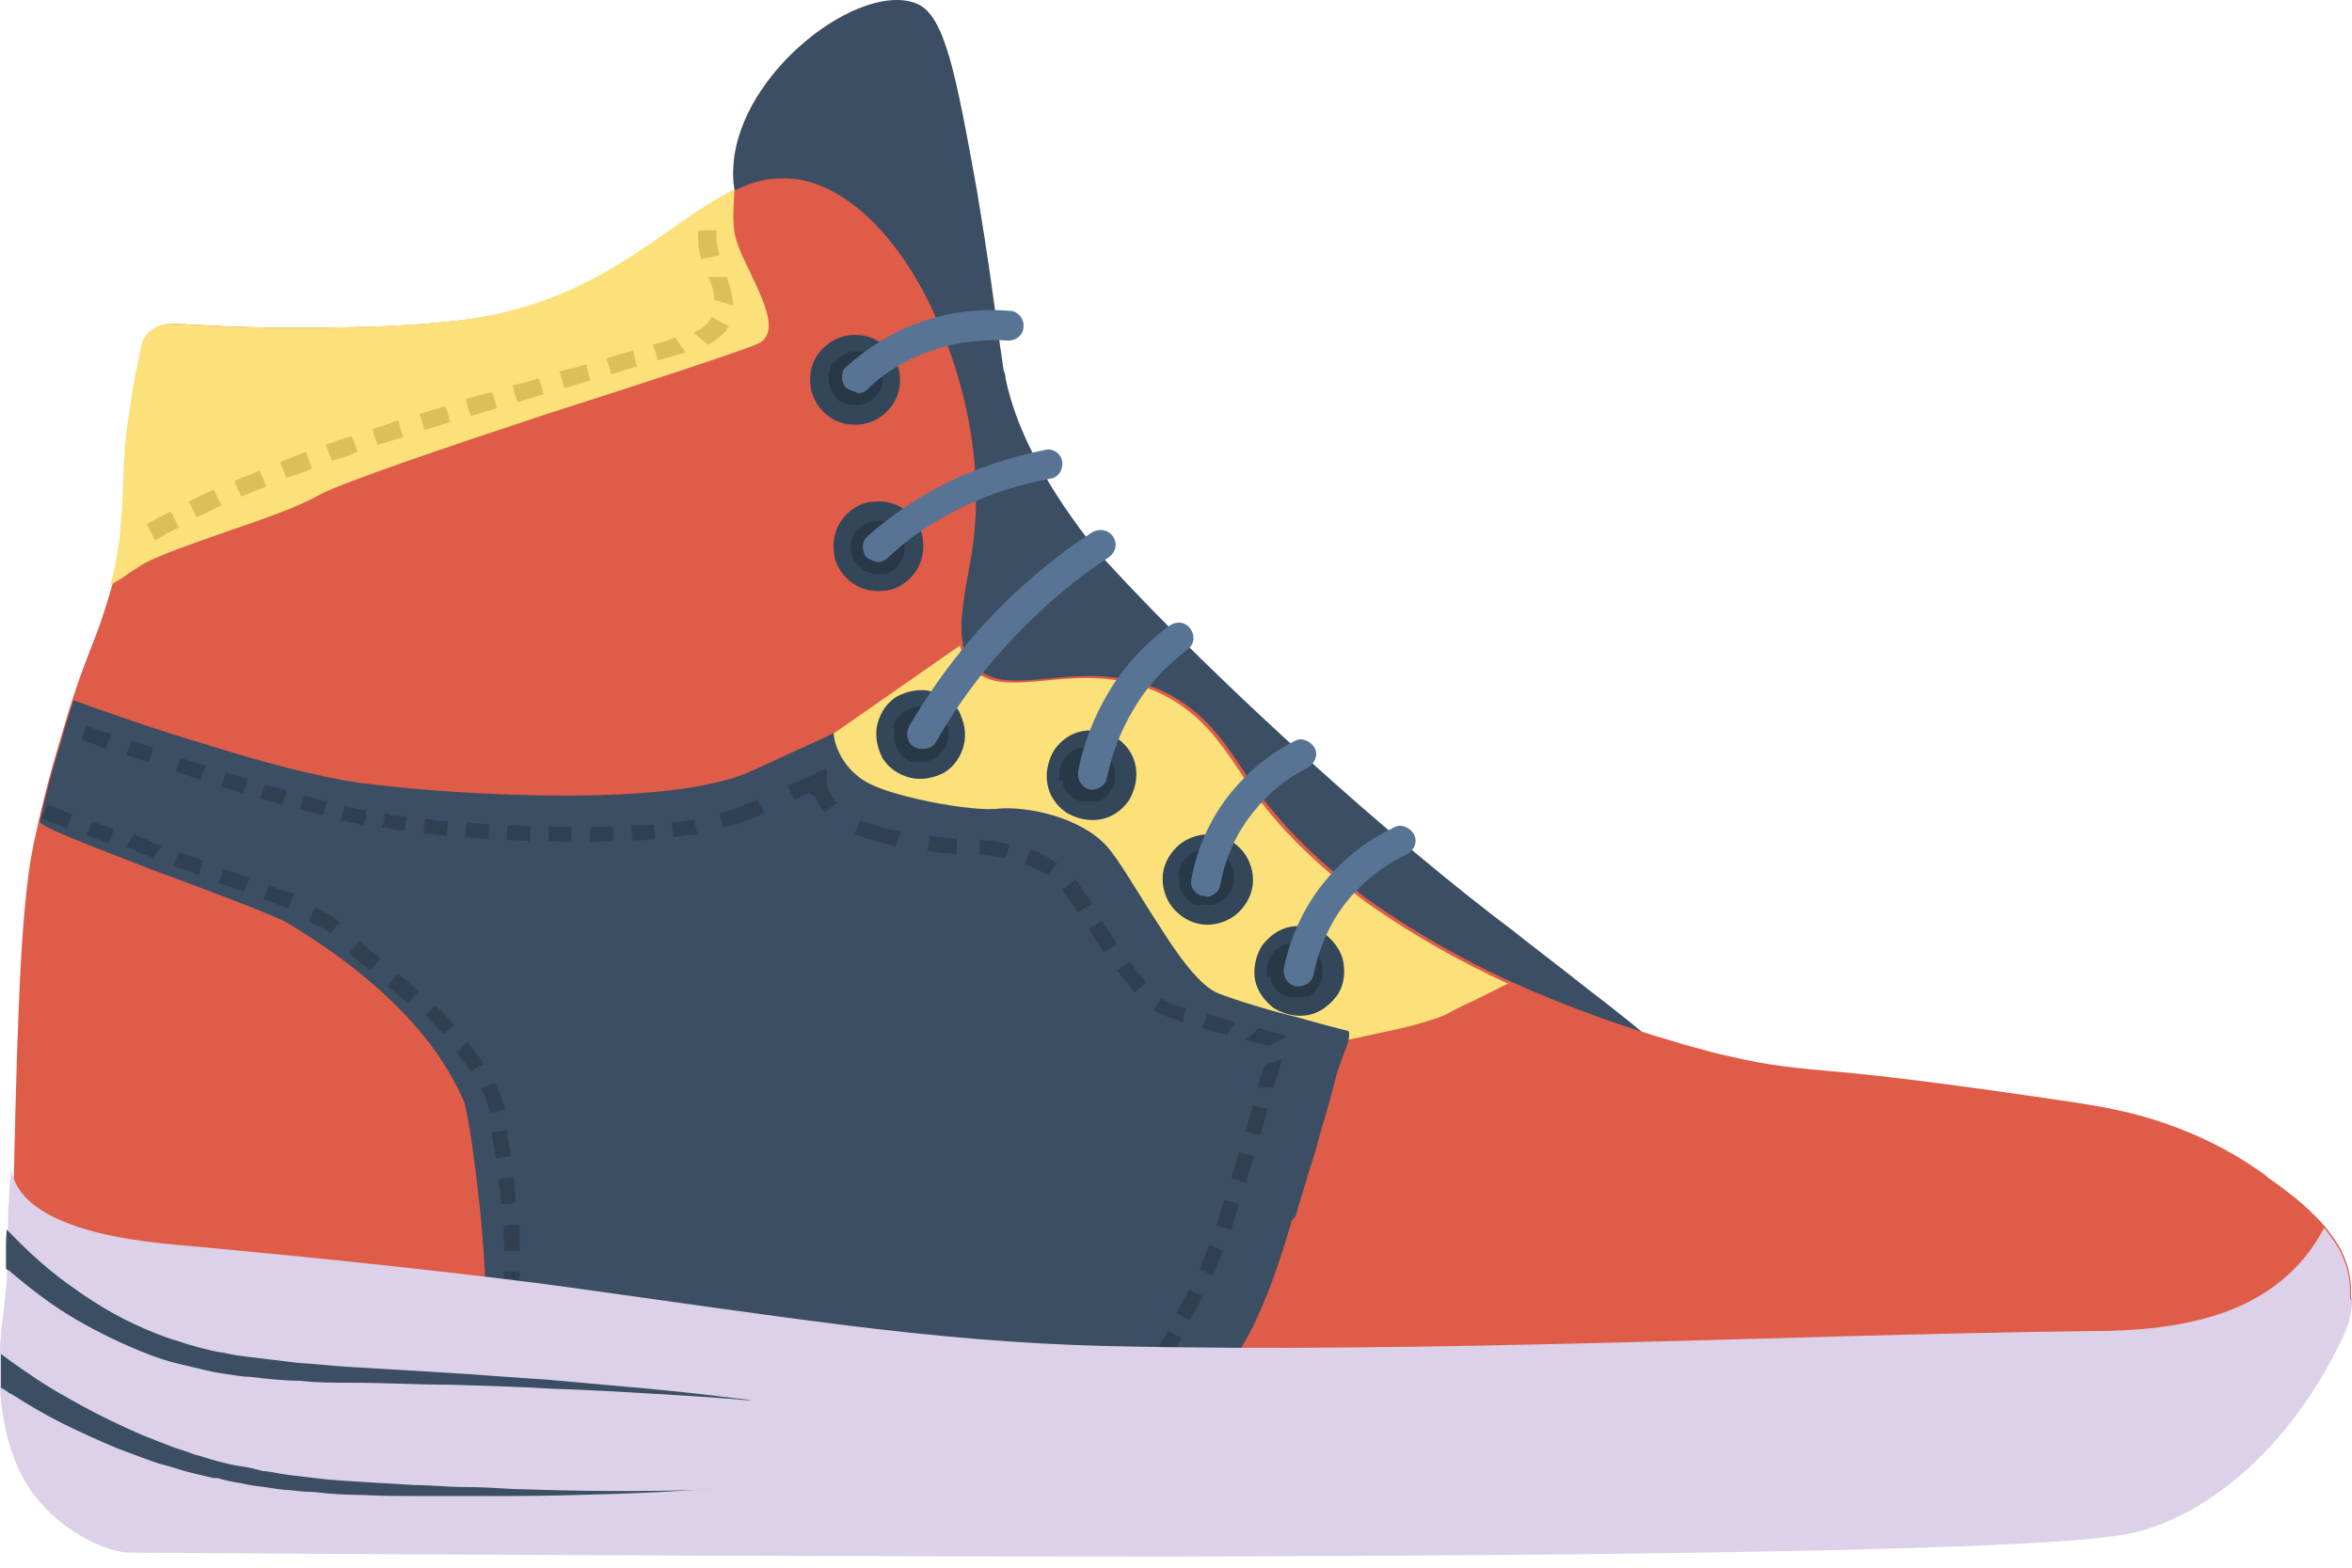 <svg width="81" height="54" viewBox="0 0 81 54" fill="none" xmlns="http://www.w3.org/2000/svg">
<path d="M57.319 36.199C56.737 35.686 55.814 34.933 54.65 34.044C53.35 33.017 52.392 32.298 52.152 32.093C47.909 28.91 41.989 23.572 38.122 19.363C38.122 19.363 35.281 16.249 34.631 13.032C34.631 12.895 34.563 12.758 34.563 12.758C34.494 12.313 34.426 11.766 34.084 9.37C33.981 8.652 33.844 7.762 33.639 6.53C32.92 2.561 32.544 0.542 31.585 0.131C29.635 -0.69 25.426 2.492 25.255 5.743C25.186 6.77 25.563 7.283 25.836 8.173C27.171 12.553 21.901 16.454 21.627 18.678C21.251 21.758 27.274 26.96 57.319 36.234V36.199Z" fill="#3B4E63"/>
<path d="M81 44.755C80.966 45.097 80.863 45.405 80.726 45.747C80.589 46.055 80.384 46.363 80.179 46.637C79.7 47.253 79.049 47.8 78.468 48.211C77.886 48.621 77.373 48.929 77.065 49.1C74.464 50.606 71.692 51.017 68.989 50.914C66.285 50.846 63.616 50.298 61.255 49.888C58.791 49.477 56.224 49.237 53.042 49.135C49.894 49.032 46.163 48.998 41.475 49.066C41.236 49.066 40.996 49.066 40.722 49.066C40.483 49.066 40.209 49.066 39.97 49.066C39.217 49.066 38.43 49.066 37.643 49.066C36.856 49.066 36 49.066 35.145 49.066C28.3 49.135 23.133 49.203 19.437 49.306C15.742 49.408 13.415 49.58 12.217 49.853C10.54 50.264 8.316 50.88 6.228 51.085C4.141 51.291 2.19 51.085 1.129 49.853C0.719 49.374 0.513 48.827 0.411 48.245C0.308 47.697 0.308 47.15 0.342 46.671C0.342 45.507 0.376 44.412 0.411 43.352C0.411 42.325 0.445 41.333 0.479 40.408C0.548 37.363 0.616 34.968 0.719 33.154C0.821 31.34 0.958 30.074 1.129 29.218C1.164 29.047 1.198 28.876 1.232 28.739C1.266 28.568 1.3 28.431 1.335 28.26C1.54 27.37 1.745 26.583 1.951 25.899C2.156 25.215 2.327 24.599 2.498 24.085C2.772 23.23 3.046 22.545 3.285 21.929C3.525 21.314 3.696 20.732 3.867 20.15C4.004 19.671 4.107 19.158 4.175 18.61C4.243 18.028 4.278 17.378 4.312 16.625C4.312 15.736 4.414 14.812 4.551 13.99C4.654 13.169 4.825 12.45 4.928 11.937C4.996 11.697 5.099 11.492 5.304 11.355C5.475 11.218 5.715 11.15 5.954 11.15C6.776 11.184 8.179 11.287 9.856 11.287C11.532 11.287 13.483 11.287 15.434 11.082C18.069 10.842 19.951 9.986 21.491 9.028C23.03 8.07 24.194 7.078 25.358 6.53C25.802 6.325 26.213 6.188 26.658 6.154C27.103 6.12 27.582 6.154 28.061 6.325C29.738 6.907 31.243 8.686 32.236 10.945C33.262 13.169 33.776 15.838 33.57 18.199C33.502 19.021 33.331 19.773 33.228 20.424C33.126 21.074 33.057 21.656 33.16 22.169C33.16 22.306 33.228 22.477 33.297 22.58C33.365 22.716 33.468 22.819 33.57 22.956C34.186 23.572 35.076 23.469 36.171 23.367C37.266 23.264 38.532 23.161 39.901 23.743C40.757 24.119 41.407 24.667 41.886 25.249C42.365 25.831 42.742 26.412 43.05 26.891C44.11 28.466 45.548 29.8 47.087 30.964C48.662 32.093 50.373 33.051 52.015 33.804C53.076 34.283 54.103 34.694 55.061 35.036C56.019 35.378 56.875 35.652 57.593 35.857C58.106 36.028 58.586 36.131 58.928 36.234C59.27 36.336 59.544 36.37 59.646 36.405C60.981 36.713 61.768 36.781 63.274 36.918C64.814 37.055 67.106 37.329 71.487 37.979C72.103 38.081 73.061 38.218 74.156 38.561C75.251 38.903 76.551 39.45 77.817 40.34C77.92 40.408 78.023 40.477 78.126 40.58C78.228 40.648 78.365 40.751 78.468 40.819C78.742 41.025 79.015 41.23 79.289 41.469C79.563 41.709 79.837 41.983 80.076 42.256C80.316 42.564 80.555 42.872 80.692 43.215C80.863 43.557 80.932 43.933 80.966 44.31C80.966 44.378 80.966 44.447 80.966 44.515C80.966 44.583 80.966 44.652 80.966 44.72L81 44.755Z" fill="#DF5C48"/>
<path d="M52.015 33.838C51.604 34.044 51.194 34.249 50.783 34.454C50.406 34.625 50.064 34.796 49.825 34.933C49.38 35.139 48.387 35.412 47.498 35.583C46.608 35.789 45.855 35.926 45.855 35.926L41.612 34.557L37.368 33.188L32.167 29.834L26.965 26.481L30.011 24.359L33.057 22.237C33.057 22.237 33.125 22.511 33.194 22.648C33.262 22.785 33.365 22.888 33.467 23.024C34.083 23.64 34.973 23.538 36.068 23.435C37.163 23.332 38.429 23.23 39.798 23.812C40.654 24.188 41.304 24.735 41.783 25.317C42.262 25.899 42.638 26.481 42.946 26.96C44.007 28.534 45.444 29.869 46.984 31.032C48.559 32.161 50.27 33.12 51.912 33.872L52.015 33.838Z" fill="#FCE07A"/>
<path d="M26.111 11.834C25.597 12.074 22.244 13.169 18.822 14.264C15.4 15.393 11.875 16.591 11.019 17.036C10.164 17.515 8.932 17.926 7.734 18.336C6.571 18.747 5.476 19.123 4.928 19.431C4.825 19.5 4.654 19.602 4.449 19.739C4.278 19.876 4.038 20.013 3.799 20.15C3.936 19.671 4.038 19.158 4.107 18.61C4.175 18.028 4.209 17.378 4.244 16.625C4.244 15.736 4.346 14.812 4.483 13.99C4.586 13.169 4.757 12.45 4.86 11.937C4.894 11.697 5.031 11.492 5.236 11.355C5.407 11.218 5.647 11.15 5.886 11.15C6.708 11.184 8.111 11.287 9.787 11.287C11.464 11.287 13.415 11.287 15.365 11.082C18 10.842 19.883 9.986 21.422 9.028C22.962 8.07 24.126 7.078 25.289 6.53C25.289 6.804 25.255 7.112 25.255 7.454C25.255 7.762 25.289 8.104 25.392 8.378C25.563 8.891 25.974 9.61 26.247 10.294C26.521 10.979 26.624 11.595 26.111 11.834Z" fill="#FCE07A"/>
<path d="M44.487 42.051C44.487 42.051 44.418 42.291 44.384 42.393C44.35 42.496 44.316 42.633 44.281 42.736C44.11 43.283 43.939 43.796 43.734 44.344C43.529 44.857 43.323 45.37 43.05 45.884C42.776 46.397 42.468 46.91 42.194 47.424C41.92 47.937 41.681 48.485 41.475 49.032C41.475 49.101 41.441 49.135 41.441 49.169C41.441 49.203 41.441 49.203 41.441 49.203L40.722 49.101L40.004 48.998C40.004 48.998 34.118 48.279 28.232 47.561C22.346 46.842 16.426 46.123 16.426 46.123C16.802 46.158 16.768 44.31 16.597 42.359C16.426 40.408 16.118 38.321 15.981 37.945C15.399 36.61 14.509 35.447 13.415 34.42C12.354 33.393 11.088 32.504 9.89 31.785C9.479 31.545 7.323 30.724 5.27 29.971C3.251 29.184 1.335 28.466 1.369 28.294C1.574 27.405 1.78 26.618 1.985 25.933C2.19 25.249 2.361 24.633 2.532 24.12C3.559 24.496 5.304 25.112 7.152 25.66C9 26.241 10.916 26.755 12.354 26.96C14.167 27.199 16.837 27.405 19.437 27.405C22.004 27.405 24.502 27.199 25.905 26.549C27.308 25.899 27.992 25.591 28.369 25.42L28.711 25.249C28.711 25.249 28.711 25.454 28.814 25.728C28.916 26.002 29.122 26.412 29.567 26.755C30.011 27.131 31.004 27.405 31.996 27.61C32.989 27.815 33.981 27.918 34.426 27.85C34.871 27.815 35.589 27.884 36.274 28.089C36.958 28.294 37.643 28.637 38.087 29.116C38.532 29.595 39.183 30.758 39.901 31.853C40.586 32.949 41.338 33.975 41.954 34.215C42.57 34.454 43.665 34.796 44.658 35.036C45.616 35.31 46.437 35.515 46.437 35.515C46.506 35.618 46.437 35.926 46.3 36.234C46.198 36.542 46.061 36.884 46.027 37.021C45.958 37.329 45.856 37.637 45.787 37.945C45.684 38.253 45.616 38.561 45.513 38.869C45.377 39.382 45.24 39.895 45.069 40.374C44.932 40.888 44.761 41.367 44.624 41.88L44.487 42.051Z" fill="#3B4E63"/>
<path fill-rule="evenodd" clip-rule="evenodd" d="M33.878 47.047L33.912 46.808L33.946 46.534L33.467 46.5L32.988 46.431L32.954 46.705L32.92 46.945L33.399 47.013L33.878 47.047Z" fill="#304052"/>
<path fill-rule="evenodd" clip-rule="evenodd" d="M35.589 47.253L35.623 47.013V46.739L35.178 46.705L34.699 46.637L34.665 46.91L34.631 47.15L35.11 47.218L35.589 47.253Z" fill="#304052"/>
<path fill-rule="evenodd" clip-rule="evenodd" d="M37.266 47.458L37.3 47.218L37.334 46.945L36.855 46.876L36.376 46.842L36.342 47.081L36.308 47.355L36.787 47.389L37.266 47.458Z" fill="#304052"/>
<path fill-rule="evenodd" clip-rule="evenodd" d="M28.779 46.466L28.813 46.192L28.847 45.952L28.368 45.884L27.889 45.85L27.855 46.089L27.821 46.363L28.3 46.397L28.779 46.466Z" fill="#304052"/>
<path fill-rule="evenodd" clip-rule="evenodd" d="M30.49 46.671L30.524 46.397V46.158L30.079 46.089L29.6 46.055L29.566 46.294L29.532 46.534L30.011 46.602L30.49 46.671Z" fill="#304052"/>
<path fill-rule="evenodd" clip-rule="evenodd" d="M32.167 46.876L32.201 46.602L32.235 46.363L31.756 46.294L31.277 46.226L31.243 46.5L31.209 46.739L31.688 46.808L32.167 46.876Z" fill="#304052"/>
<path fill-rule="evenodd" clip-rule="evenodd" d="M23.68 45.85L23.715 45.61L23.749 45.336L23.27 45.302L22.791 45.234L22.756 45.507L22.722 45.747L23.201 45.815L23.68 45.85Z" fill="#304052"/>
<path fill-rule="evenodd" clip-rule="evenodd" d="M25.391 46.055L25.425 45.815V45.542L24.981 45.507L24.502 45.439L24.467 45.713L24.433 45.952L24.912 46.021L25.391 46.055Z" fill="#304052"/>
<path fill-rule="evenodd" clip-rule="evenodd" d="M27.068 46.26L27.102 46.021L27.137 45.747L26.657 45.678L26.178 45.644L26.144 45.884L26.11 46.158L26.589 46.192L27.068 46.26Z" fill="#304052"/>
<path fill-rule="evenodd" clip-rule="evenodd" d="M18.581 45.268L18.616 44.994L18.65 44.755L18.171 44.686L17.692 44.652L17.657 44.891L17.623 45.165L18.102 45.199L18.581 45.268Z" fill="#304052"/>
<path fill-rule="evenodd" clip-rule="evenodd" d="M20.292 45.473L20.327 45.199V44.96L19.882 44.891L19.403 44.857L19.369 45.097L19.334 45.336L19.813 45.405L20.292 45.473Z" fill="#304052"/>
<path fill-rule="evenodd" clip-rule="evenodd" d="M21.969 45.678L22.003 45.405L22.038 45.165L21.558 45.097L21.079 45.028L21.045 45.302L21.011 45.542L21.49 45.61L21.969 45.678Z" fill="#304052"/>
<path fill-rule="evenodd" clip-rule="evenodd" d="M17.247 41.469H17.521L17.761 41.435L17.726 40.99L17.692 40.545L17.418 40.58L17.145 40.614L17.213 41.025L17.247 41.469Z" fill="#304052"/>
<path fill-rule="evenodd" clip-rule="evenodd" d="M17.349 43.078H17.623H17.897C17.897 42.941 17.897 42.77 17.897 42.633C17.897 42.496 17.897 42.325 17.897 42.188H17.623L17.349 42.222V42.667L17.383 43.112L17.349 43.078Z" fill="#304052"/>
<path fill-rule="evenodd" clip-rule="evenodd" d="M17.281 44.618L17.555 44.686L17.828 44.755C17.863 44.583 17.897 44.412 17.897 44.276C17.897 44.104 17.897 43.968 17.897 43.796H17.623H17.349C17.349 43.933 17.349 44.104 17.349 44.241C17.349 44.378 17.349 44.515 17.281 44.652V44.618Z" fill="#304052"/>
<path fill-rule="evenodd" clip-rule="evenodd" d="M16.186 36.918L16.425 36.781L16.665 36.644C16.665 36.644 16.494 36.37 16.391 36.268C16.288 36.131 16.22 36.028 16.117 35.891L15.912 36.062L15.707 36.234C15.707 36.234 15.878 36.473 15.98 36.576C16.049 36.678 16.152 36.815 16.22 36.952L16.186 36.918Z" fill="#304052"/>
<path fill-rule="evenodd" clip-rule="evenodd" d="M16.836 38.321H17.11L17.384 38.218C17.384 38.15 17.384 38.047 17.315 37.979C17.315 37.91 17.281 37.808 17.247 37.739C17.247 37.671 17.178 37.568 17.144 37.5C17.11 37.431 17.076 37.363 17.041 37.294L16.802 37.397L16.562 37.5L16.665 37.705L16.768 37.91C16.768 37.91 16.802 38.047 16.836 38.116C16.836 38.184 16.836 38.253 16.87 38.321H16.836Z" fill="#304052"/>
<path fill-rule="evenodd" clip-rule="evenodd" d="M17.076 39.895L17.315 39.861L17.589 39.827L17.521 39.382L17.452 38.937L17.213 38.971L16.939 39.005L17.007 39.45L17.076 39.895Z" fill="#304052"/>
<path fill-rule="evenodd" clip-rule="evenodd" d="M12.764 33.428L12.935 33.222L13.107 33.017C13.107 33.017 12.867 32.812 12.73 32.709C12.593 32.606 12.491 32.504 12.354 32.435L12.183 32.641L12.011 32.846C12.011 32.846 12.251 33.017 12.354 33.12C12.456 33.222 12.593 33.291 12.696 33.393L12.764 33.428Z" fill="#304052"/>
<path fill-rule="evenodd" clip-rule="evenodd" d="M14.064 34.557L14.235 34.352L14.406 34.146C14.406 34.146 14.167 33.941 14.064 33.838C13.928 33.736 13.825 33.633 13.688 33.564L13.517 33.77L13.346 33.975C13.346 33.975 13.585 34.146 13.688 34.249C13.791 34.352 13.928 34.454 14.03 34.523L14.064 34.557Z" fill="#304052"/>
<path fill-rule="evenodd" clip-rule="evenodd" d="M15.229 35.652L15.434 35.481L15.639 35.31C15.639 35.31 15.434 35.07 15.331 34.968C15.229 34.865 15.126 34.762 14.989 34.625L14.818 34.796L14.647 34.968C14.647 34.968 14.852 35.173 14.955 35.276C15.057 35.378 15.16 35.481 15.263 35.618L15.229 35.652Z" fill="#304052"/>
<path fill-rule="evenodd" clip-rule="evenodd" d="M8.384 30.724L8.486 30.485L8.589 30.245L8.144 30.074L7.699 29.937L7.631 30.177L7.528 30.416L7.939 30.553L8.384 30.724Z" fill="#304052"/>
<path fill-rule="evenodd" clip-rule="evenodd" d="M9.924 31.272L10.026 31.032L10.129 30.793L9.684 30.656L9.273 30.485L9.171 30.724L9.068 30.964L9.513 31.135L9.924 31.272Z" fill="#304052"/>
<path fill-rule="evenodd" clip-rule="evenodd" d="M11.361 32.161L11.532 31.956L11.703 31.751C11.703 31.751 11.429 31.545 11.292 31.477C11.155 31.409 11.019 31.34 10.882 31.237L10.745 31.477L10.608 31.716C10.608 31.716 10.882 31.853 11.019 31.922C11.155 31.99 11.258 32.059 11.395 32.161H11.361Z" fill="#304052"/>
<path fill-rule="evenodd" clip-rule="evenodd" d="M5.236 29.561L5.407 29.355L5.578 29.15L5.099 28.945L4.62 28.739L4.483 28.945L4.346 29.15C4.346 29.15 4.654 29.287 4.791 29.355C4.928 29.424 5.099 29.492 5.236 29.526V29.561Z" fill="#304052"/>
<path fill-rule="evenodd" clip-rule="evenodd" d="M6.844 30.142L6.913 29.903L7.015 29.663L6.605 29.492L6.16 29.355L6.057 29.595L5.954 29.834L6.399 29.971L6.844 30.142Z" fill="#304052"/>
<path fill-rule="evenodd" clip-rule="evenodd" d="M10.472 27.405L10.403 27.644L10.335 27.884L10.745 27.986L11.122 28.089L11.19 27.85L11.259 27.61L10.882 27.507L10.472 27.405Z" fill="#304052"/>
<path fill-rule="evenodd" clip-rule="evenodd" d="M9.137 27.028L9.034 27.268L8.966 27.507L9.342 27.61L9.718 27.713L9.821 27.473L9.89 27.234L9.513 27.131L9.137 27.028Z" fill="#304052"/>
<path fill-rule="evenodd" clip-rule="evenodd" d="M7.768 26.618L7.7 26.857L7.597 27.097L7.973 27.199L8.384 27.336L8.452 27.097L8.521 26.823L8.144 26.72L7.768 26.618Z" fill="#304052"/>
<path fill-rule="evenodd" clip-rule="evenodd" d="M14.646 28.192L14.612 28.466L14.578 28.705L14.989 28.739L15.399 28.808V28.534L15.433 28.294L15.023 28.26L14.646 28.192Z" fill="#304052"/>
<path fill-rule="evenodd" clip-rule="evenodd" d="M13.243 28.021V28.26L13.14 28.5C13.277 28.5 13.414 28.534 13.551 28.568C13.688 28.602 13.825 28.602 13.961 28.602V28.363L14.03 28.123C13.893 28.123 13.756 28.123 13.653 28.089C13.517 28.089 13.38 28.055 13.277 28.021H13.243Z" fill="#304052"/>
<path fill-rule="evenodd" clip-rule="evenodd" d="M11.874 27.747L11.806 27.986L11.738 28.26L12.148 28.329L12.525 28.431L12.593 28.158L12.627 27.918L12.251 27.85L11.874 27.747Z" fill="#304052"/>
<path fill-rule="evenodd" clip-rule="evenodd" d="M18.89 28.466V28.739V28.979H19.266L19.677 29.013V28.739V28.5L19.3 28.466H18.89Z" fill="#304052"/>
<path fill-rule="evenodd" clip-rule="evenodd" d="M17.486 28.431L17.452 28.671V28.945H17.863L18.239 28.979L18.273 28.705V28.466L17.863 28.431H17.486Z" fill="#304052"/>
<path fill-rule="evenodd" clip-rule="evenodd" d="M16.083 28.329L16.049 28.602L16.015 28.842L16.425 28.876L16.836 28.91V28.637L16.87 28.397L16.46 28.363L16.083 28.329Z" fill="#304052"/>
<path fill-rule="evenodd" clip-rule="evenodd" d="M23.133 28.329L23.168 28.602L23.202 28.842L23.612 28.774L24.023 28.739L23.955 28.466L23.92 28.226L23.544 28.294L23.133 28.329Z" fill="#304052"/>
<path fill-rule="evenodd" clip-rule="evenodd" d="M21.73 28.431L21.764 28.705V28.945H22.174L22.551 28.91V28.637L22.517 28.397L22.14 28.431H21.73Z" fill="#304052"/>
<path fill-rule="evenodd" clip-rule="evenodd" d="M20.327 28.5V28.739V29.013L20.737 28.979H21.114V28.739V28.466H20.703L20.327 28.5Z" fill="#304052"/>
<path fill-rule="evenodd" clip-rule="evenodd" d="M35.486 29.287L35.383 29.526L35.281 29.766C35.281 29.766 35.554 29.869 35.691 29.937C35.828 30.006 35.965 30.074 36.068 30.142L36.239 29.937L36.41 29.732C36.41 29.732 36.136 29.561 35.965 29.458C35.828 29.39 35.657 29.321 35.486 29.253V29.287Z" fill="#304052"/>
<path fill-rule="evenodd" clip-rule="evenodd" d="M33.741 28.91V29.184V29.458C33.878 29.458 34.049 29.458 34.186 29.492C34.323 29.492 34.494 29.526 34.631 29.561L34.699 29.321L34.768 29.082C34.768 29.082 34.426 29.013 34.289 28.979C34.118 28.979 33.947 28.945 33.775 28.945L33.741 28.91Z" fill="#304052"/>
<path fill-rule="evenodd" clip-rule="evenodd" d="M31.995 28.842V29.081L31.927 29.321C32.098 29.321 32.269 29.355 32.44 29.39C32.611 29.39 32.782 29.39 32.954 29.424V29.15V28.876C32.782 28.876 32.646 28.876 32.474 28.842C32.303 28.842 32.166 28.808 31.995 28.774V28.842Z" fill="#304052"/>
<path fill-rule="evenodd" clip-rule="evenodd" d="M38.874 33.154L38.669 33.291L38.464 33.428C38.464 33.428 38.669 33.701 38.772 33.804C38.874 33.941 38.977 34.078 39.08 34.18L39.285 34.009L39.49 33.838C39.49 33.838 39.285 33.599 39.182 33.496C39.08 33.393 39.011 33.256 38.909 33.12L38.874 33.154Z" fill="#304052"/>
<path fill-rule="evenodd" clip-rule="evenodd" d="M37.95 31.716L37.711 31.853L37.506 31.99L37.745 32.401L38.019 32.812L38.224 32.675L38.464 32.538L38.224 32.127L37.95 31.716Z" fill="#304052"/>
<path fill-rule="evenodd" clip-rule="evenodd" d="M36.992 30.314L36.787 30.485L36.581 30.656C36.581 30.656 36.753 30.895 36.855 31.032C36.958 31.169 37.026 31.306 37.129 31.409L37.369 31.272L37.608 31.135C37.608 31.135 37.437 30.861 37.334 30.724C37.232 30.587 37.163 30.45 37.061 30.314H36.992Z" fill="#304052"/>
<path fill-rule="evenodd" clip-rule="evenodd" d="M43.358 35.412L43.118 35.618L42.878 35.823C42.878 35.823 43.152 35.891 43.289 35.926C43.426 35.96 43.563 35.994 43.7 36.028L44.008 35.857L44.316 35.686C44.316 35.686 44.008 35.584 43.837 35.549C43.666 35.515 43.529 35.447 43.358 35.412Z" fill="#304052"/>
<path fill-rule="evenodd" clip-rule="evenodd" d="M41.578 34.933L41.509 35.173L41.407 35.412L41.851 35.549L42.262 35.652L42.399 35.412L42.57 35.207L42.057 35.07L41.578 34.933Z" fill="#304052"/>
<path fill-rule="evenodd" clip-rule="evenodd" d="M40.003 34.386L39.866 34.591L39.73 34.796C39.73 34.796 39.866 34.865 39.935 34.899C40.003 34.933 40.072 34.968 40.14 35.002C40.243 35.036 40.346 35.07 40.448 35.104C40.551 35.104 40.619 35.173 40.722 35.207L40.79 34.968L40.859 34.728C40.859 34.728 40.688 34.66 40.585 34.66C40.482 34.66 40.414 34.591 40.346 34.557C40.277 34.557 40.243 34.523 40.174 34.488C40.106 34.488 40.072 34.42 40.003 34.386Z" fill="#304052"/>
<path fill-rule="evenodd" clip-rule="evenodd" d="M43.186 39.827L42.912 39.758L42.673 39.69L42.536 40.135L42.399 40.58L42.639 40.648L42.912 40.751L43.049 40.272L43.186 39.827Z" fill="#304052"/>
<path fill-rule="evenodd" clip-rule="evenodd" d="M43.666 38.184L43.392 38.15L43.152 38.081L43.015 38.526L42.878 38.971L43.152 39.04L43.392 39.108L43.529 38.663L43.666 38.184Z" fill="#304052"/>
<path fill-rule="evenodd" clip-rule="evenodd" d="M44.178 36.473L43.87 36.576L43.562 36.678C43.562 36.678 43.46 36.952 43.425 37.055C43.391 37.158 43.357 37.329 43.323 37.466H43.596H43.87C43.904 37.294 43.973 37.123 44.007 36.986C44.041 36.85 44.11 36.678 44.144 36.507L44.178 36.473Z" fill="#304052"/>
<path fill-rule="evenodd" clip-rule="evenodd" d="M41.441 44.652L41.201 44.549L40.962 44.412L40.722 44.823L40.517 45.234L40.756 45.37L40.962 45.473L41.201 45.062L41.441 44.652Z" fill="#304052"/>
<path fill-rule="evenodd" clip-rule="evenodd" d="M42.125 43.078L41.885 42.975L41.646 42.872C41.646 42.872 41.543 43.146 41.475 43.317C41.406 43.454 41.372 43.591 41.303 43.728L41.543 43.831L41.783 43.933C41.783 43.933 41.919 43.625 41.954 43.488C42.022 43.352 42.056 43.18 42.125 43.044V43.078Z" fill="#304052"/>
<path fill-rule="evenodd" clip-rule="evenodd" d="M42.673 41.469L42.434 41.401L42.16 41.333L42.023 41.777L41.886 42.222L42.126 42.291L42.399 42.359L42.536 41.914L42.673 41.469Z" fill="#304052"/>
<path fill-rule="evenodd" clip-rule="evenodd" d="M6.228 26.104L6.126 26.344L6.057 26.583L6.468 26.72L6.913 26.857L6.981 26.618L7.084 26.378L6.639 26.241L6.228 26.104Z" fill="#304052"/>
<path fill-rule="evenodd" clip-rule="evenodd" d="M24.776 28.021L24.844 28.26L24.913 28.5L25.084 28.466L25.289 28.397H25.323H25.357L25.426 28.363H25.46L25.563 28.329L25.631 28.294L25.734 28.26L25.802 28.226L25.871 28.192H25.905L25.939 28.158H25.973L26.145 28.089L26.316 27.986L26.213 27.781L26.076 27.542L25.939 27.61L25.768 27.678H25.734L25.665 27.713H25.631L25.597 27.747L25.529 27.781L25.426 27.815L25.357 27.85H25.289L25.255 27.884H25.186V27.918H25.152H25.118L24.947 27.952L24.776 28.021Z" fill="#304052"/>
<path fill-rule="evenodd" clip-rule="evenodd" d="M28.437 26.481L27.787 26.789L27.137 27.062L27.239 27.302L27.376 27.542L27.616 27.439L27.89 27.302V27.336L27.992 27.405L28.061 27.473H28.095V27.507L28.129 27.576V27.61L28.163 27.644V27.678L28.198 27.713L28.232 27.781L28.3 27.85L28.334 27.918L28.403 27.986L28.608 27.815L28.814 27.644L28.779 27.61L28.745 27.576V27.542H28.711V27.507L28.677 27.473L28.642 27.439V27.405L28.608 27.336L28.574 27.302V27.268L28.54 27.234V27.199V27.165L28.506 27.131V27.097V27.062L28.471 27.028V26.994V26.96V26.926V26.891V26.857V26.823V26.72V26.652V26.583V26.549V26.515L28.437 26.481Z" fill="#304052"/>
<path fill-rule="evenodd" clip-rule="evenodd" d="M29.634 28.26L29.532 28.5L29.429 28.739H29.463L29.532 28.774H29.566L29.6 28.808L29.703 28.842L29.806 28.876L29.977 28.91L30.148 28.979L30.319 29.013L30.524 29.081L30.695 29.116L30.866 29.15L30.935 28.91L31.003 28.637L30.832 28.602L30.627 28.568L30.49 28.534L30.319 28.466L30.148 28.431L29.977 28.363L29.874 28.329H29.806L29.771 28.294H29.737L29.669 28.26H29.634Z" fill="#304052"/>
<path fill-rule="evenodd" clip-rule="evenodd" d="M40.688 46.089L40.448 45.952L40.209 45.815L40.14 45.986L40.038 46.123L39.969 46.294L39.901 46.431L40.14 46.568L40.38 46.671L40.448 46.534L40.517 46.363L40.62 46.226L40.688 46.089Z" fill="#304052"/>
<path fill-rule="evenodd" clip-rule="evenodd" d="M39.901 47.766L39.969 47.629L40.038 47.458L40.106 47.287L40.141 47.15L39.901 47.047L39.661 46.945L39.593 47.081L39.559 47.218H39.525L39.49 47.184H39.456H39.422H39.353H39.285L39.251 47.424L39.217 47.697H39.388L39.559 47.732H39.661H39.73L39.764 47.766H39.833H39.867H39.901Z" fill="#304052"/>
<path fill-rule="evenodd" clip-rule="evenodd" d="M38.669 47.629L38.703 47.355L38.737 47.116L38.361 47.081L38.018 47.047L37.984 47.287L37.95 47.526L38.326 47.595L38.669 47.629Z" fill="#304052"/>
<path fill-rule="evenodd" clip-rule="evenodd" d="M4.517 25.523L4.449 25.762L4.346 26.002L4.757 26.139L5.133 26.241L5.201 26.002L5.27 25.762L4.893 25.625L4.517 25.523Z" fill="#304052"/>
<path fill-rule="evenodd" clip-rule="evenodd" d="M2.977 25.009L2.874 25.249L2.805 25.488L3.216 25.625L3.661 25.796L3.729 25.557L3.832 25.283L3.387 25.146L2.977 25.009Z" fill="#304052"/>
<path fill-rule="evenodd" clip-rule="evenodd" d="M3.182 28.294L3.079 28.534L2.977 28.774L3.353 28.91L3.73 29.047L3.832 28.808L3.935 28.568L3.559 28.431L3.182 28.294Z" fill="#304052"/>
<path fill-rule="evenodd" clip-rule="evenodd" d="M1.642 27.713L1.54 27.952L1.437 28.192L1.882 28.363L2.293 28.534L2.395 28.294L2.498 28.055L2.053 27.884L1.642 27.713Z" fill="#304052"/>
<path fill-rule="evenodd" clip-rule="evenodd" d="M25.118 11.253L24.81 11.082L24.502 10.91C24.502 10.91 24.502 10.945 24.468 10.979C24.468 10.979 24.468 11.013 24.433 11.047C24.365 11.15 24.262 11.218 24.194 11.287C24.091 11.355 23.989 11.389 23.886 11.458L24.125 11.663L24.365 11.869C24.365 11.869 24.605 11.766 24.707 11.663C24.81 11.595 24.913 11.492 25.015 11.389C25.015 11.389 25.015 11.355 25.049 11.321C25.049 11.321 25.049 11.287 25.084 11.253H25.118Z" fill="#DBBF58"/>
<path fill-rule="evenodd" clip-rule="evenodd" d="M25.015 9.542H24.707H24.399C24.433 9.678 24.502 9.781 24.536 9.918C24.57 10.055 24.604 10.192 24.604 10.329L24.947 10.431L25.254 10.534C25.254 10.534 25.22 10.226 25.186 10.055C25.152 9.884 25.083 9.747 25.049 9.576L25.015 9.542Z" fill="#DBBF58"/>
<path fill-rule="evenodd" clip-rule="evenodd" d="M24.673 7.933H24.365H24.057C24.023 8.104 24.057 8.275 24.057 8.447C24.057 8.618 24.126 8.789 24.16 8.926L24.468 8.857L24.776 8.789C24.776 8.789 24.707 8.481 24.673 8.344C24.673 8.207 24.673 8.07 24.673 7.899V7.933Z" fill="#DBBF58"/>
<path fill-rule="evenodd" clip-rule="evenodd" d="M20.327 13.101L20.258 12.827L20.19 12.553L19.711 12.69L19.266 12.793L19.369 13.101L19.437 13.374L19.882 13.237L20.327 13.101Z" fill="#DBBF58"/>
<path fill-rule="evenodd" clip-rule="evenodd" d="M21.935 12.621L21.866 12.348L21.798 12.074L21.319 12.211L20.874 12.348L20.977 12.621L21.045 12.895L21.49 12.758L21.935 12.621Z" fill="#DBBF58"/>
<path fill-rule="evenodd" clip-rule="evenodd" d="M23.611 12.142L23.44 11.903L23.269 11.629L22.859 11.766L22.482 11.869L22.585 12.142L22.653 12.416L23.132 12.279L23.611 12.142Z" fill="#DBBF58"/>
<path fill-rule="evenodd" clip-rule="evenodd" d="M15.502 14.538L15.433 14.264L15.331 13.99L14.886 14.127L14.441 14.264L14.544 14.538L14.612 14.812L15.057 14.675L15.502 14.538Z" fill="#DBBF58"/>
<path fill-rule="evenodd" clip-rule="evenodd" d="M17.11 14.059L17.042 13.785L16.939 13.511L16.494 13.614L16.049 13.751L16.118 14.059L16.22 14.332L16.665 14.196L17.11 14.059Z" fill="#DBBF58"/>
<path fill-rule="evenodd" clip-rule="evenodd" d="M18.718 13.58L18.65 13.306L18.547 13.032L18.102 13.169L17.657 13.272L17.726 13.58L17.829 13.853L18.273 13.716L18.718 13.58Z" fill="#DBBF58"/>
<path fill-rule="evenodd" clip-rule="evenodd" d="M10.745 16.146L10.643 15.872L10.54 15.564L10.095 15.736L9.65 15.907L9.753 16.18L9.856 16.454L10.301 16.317L10.745 16.146Z" fill="#DBBF58"/>
<path fill-rule="evenodd" clip-rule="evenodd" d="M12.319 15.564L12.217 15.291L12.114 15.017L11.669 15.154L11.224 15.325L11.327 15.599L11.43 15.872L11.875 15.736L12.319 15.564Z" fill="#DBBF58"/>
<path fill-rule="evenodd" clip-rule="evenodd" d="M13.893 15.051L13.791 14.777L13.722 14.469L13.277 14.64L12.832 14.777L12.901 15.051L13.004 15.325L13.448 15.188L13.893 15.051Z" fill="#DBBF58"/>
<path fill-rule="evenodd" clip-rule="evenodd" d="M6.16 18.165L6.023 17.891L5.886 17.618C5.886 17.618 5.612 17.755 5.475 17.823C5.338 17.891 5.202 17.96 5.065 18.062L5.202 18.336L5.338 18.61C5.338 18.61 5.612 18.473 5.749 18.37C5.886 18.302 6.023 18.234 6.16 18.165Z" fill="#DBBF58"/>
<path fill-rule="evenodd" clip-rule="evenodd" d="M7.631 17.412L7.494 17.139L7.357 16.865C7.357 16.865 7.083 17.002 6.912 17.07C6.775 17.139 6.638 17.207 6.501 17.276L6.638 17.549L6.775 17.823C6.775 17.823 7.049 17.686 7.186 17.618C7.323 17.549 7.46 17.481 7.597 17.412H7.631Z" fill="#DBBF58"/>
<path fill-rule="evenodd" clip-rule="evenodd" d="M9.171 16.762L9.068 16.488L8.931 16.215L8.521 16.386L8.076 16.557L8.178 16.831L8.315 17.104L8.726 16.933L9.171 16.762Z" fill="#DBBF58"/>
<path d="M81 44.755C81 45.097 80.932 45.439 80.829 45.713C80.726 46.021 80.555 46.294 80.418 46.602C79.563 48.245 78.468 49.682 77.201 50.777C75.935 51.872 74.532 52.625 73.129 52.865C70.049 53.412 55.54 53.583 40.483 53.618C25.426 53.618 9.787 53.515 4.483 53.481C3.901 53.481 3.183 53.173 2.498 52.728C1.814 52.283 1.232 51.667 0.856 51.017C0.582 50.538 0.376 49.99 0.24 49.443C0.103 48.895 0.034 48.348 0 47.8C0 47.595 0 47.389 0 47.218C0 47.013 0 46.842 0 46.637C0 46.089 0.068 45.576 0.137 45.097C0.171 44.618 0.24 44.207 0.24 43.899C0.24 43.865 0.24 43.796 0.24 43.762C0.24 43.728 0.24 43.66 0.24 43.625C0.24 43.386 0.24 43.18 0.24 42.941C0.24 42.701 0.24 42.496 0.274 42.256C0.274 41.949 0.274 41.641 0.308 41.367C0.308 41.059 0.342 40.751 0.376 40.477C0.376 40.374 0.376 40.272 0.376 40.169C0.376 40.066 0.376 39.964 0.376 39.861C0.274 41.264 1.677 42.017 3.251 42.428C4.825 42.838 6.57 42.907 7.152 42.975C9.308 43.18 11.464 43.386 13.62 43.625C15.776 43.865 17.932 44.104 20.087 44.412C23.065 44.823 26.076 45.268 29.087 45.644C32.099 46.021 35.076 46.294 38.087 46.363C43.734 46.5 49.414 46.397 55.061 46.26C60.707 46.123 66.354 45.918 72.034 45.85C73.574 45.85 75.183 45.713 76.62 45.199C78.023 44.686 79.255 43.796 80.042 42.291C80.281 42.599 80.521 42.907 80.658 43.249C80.829 43.591 80.897 43.968 80.932 44.344C80.932 44.412 80.932 44.481 80.932 44.549C80.932 44.618 80.932 44.686 80.932 44.755H81Z" fill="#DCD1E8"/>
<path d="M25.905 48.245C24.742 48.142 23.612 48.074 22.449 48.005C21.285 47.937 20.156 47.869 18.993 47.834C17.829 47.766 16.7 47.732 15.536 47.697C14.373 47.697 13.244 47.629 12.08 47.629C11.498 47.629 10.917 47.629 10.335 47.561C9.753 47.561 9.171 47.492 8.59 47.424C8.316 47.424 8.008 47.355 7.734 47.321C7.46 47.287 7.152 47.218 6.879 47.15C6.605 47.081 6.297 47.013 6.023 46.945C5.749 46.876 5.441 46.774 5.168 46.671C4.278 46.329 3.422 45.918 2.601 45.439C1.78 44.96 1.027 44.378 0.308 43.762C0.308 43.762 0.274 43.762 0.24 43.728C0.206 43.694 0.24 43.728 0.206 43.694C0.206 43.454 0.206 43.249 0.206 43.009C0.206 42.77 0.206 42.564 0.24 42.325C0.24 42.325 0.24 42.325 0.24 42.359C0.958 43.112 1.745 43.831 2.601 44.412C3.457 45.028 4.38 45.542 5.339 45.918C5.612 46.021 5.852 46.123 6.126 46.192C6.399 46.294 6.673 46.363 6.913 46.431C7.187 46.5 7.46 46.568 7.734 46.602C8.008 46.671 8.282 46.705 8.555 46.739C9.103 46.808 9.685 46.876 10.266 46.945C10.848 46.979 11.396 47.047 11.977 47.081C13.107 47.15 14.27 47.218 15.434 47.287C16.597 47.355 17.727 47.458 18.89 47.526C20.019 47.629 21.183 47.732 22.312 47.834C23.441 47.937 24.605 48.074 25.734 48.211L25.905 48.245Z" fill="#3B4E63"/>
<path d="M24.502 51.291C23.373 51.359 22.209 51.428 21.08 51.462C19.951 51.496 18.787 51.53 17.658 51.53C17.076 51.53 16.529 51.53 15.947 51.53C15.365 51.53 14.818 51.53 14.236 51.53C13.654 51.53 13.106 51.53 12.525 51.496C11.943 51.496 11.361 51.462 10.814 51.393C10.54 51.393 10.232 51.359 9.958 51.325C9.684 51.325 9.376 51.256 9.103 51.222C8.829 51.188 8.555 51.154 8.281 51.085C8.008 51.051 7.734 50.983 7.494 50.914C7.494 50.914 7.46 50.914 7.426 50.914C7.426 50.914 7.392 50.914 7.357 50.914C7.084 50.846 6.776 50.777 6.502 50.709C6.228 50.641 5.954 50.538 5.681 50.469C5.407 50.401 5.133 50.298 4.859 50.196C4.585 50.093 4.312 49.99 4.038 49.888C3.388 49.614 2.772 49.34 2.156 49.032C1.54 48.724 0.958 48.382 0.376 48.005C0.308 48.005 0.274 47.937 0.205 47.903C0.137 47.869 0.103 47.834 0.034 47.8C0.034 47.595 0.034 47.389 0.034 47.218C0.034 47.013 0.034 46.842 0.034 46.637C0.068 46.671 0.137 46.705 0.171 46.739C0.205 46.773 0.274 46.808 0.308 46.842C0.924 47.287 1.574 47.732 2.259 48.108C2.909 48.485 3.627 48.861 4.312 49.169C4.551 49.272 4.825 49.408 5.099 49.511C5.373 49.614 5.612 49.717 5.886 49.819C6.16 49.922 6.433 49.99 6.673 50.093C6.947 50.161 7.22 50.264 7.494 50.333C7.768 50.401 8.008 50.469 8.281 50.504C8.555 50.538 8.795 50.606 9.068 50.675C9.068 50.675 9.068 50.675 9.103 50.675C9.103 50.675 9.103 50.675 9.137 50.675C9.411 50.709 9.684 50.777 9.992 50.812C10.266 50.846 10.54 50.88 10.848 50.914C11.395 50.983 11.977 51.017 12.559 51.051C13.141 51.085 13.688 51.12 14.27 51.154C14.852 51.154 15.399 51.222 15.981 51.222C16.563 51.222 17.11 51.256 17.692 51.291C18.821 51.325 19.985 51.359 21.114 51.359C22.243 51.359 23.407 51.359 24.536 51.291H24.502Z" fill="#3B4E63"/>
<path d="M28.163 12.211C27.924 12.553 27.855 12.964 27.924 13.374C27.992 13.751 28.232 14.127 28.574 14.367C28.916 14.606 29.327 14.675 29.737 14.606C30.114 14.538 30.49 14.298 30.73 13.956C30.969 13.614 31.038 13.203 30.969 12.793C30.901 12.416 30.661 12.04 30.319 11.8C29.977 11.561 29.566 11.492 29.155 11.561C28.779 11.629 28.403 11.869 28.163 12.211Z" fill="#33465A"/>
<path d="M28.643 12.519C28.643 12.519 28.643 12.587 28.609 12.587V12.656C28.54 12.793 28.506 12.929 28.54 13.066C28.54 13.203 28.575 13.34 28.643 13.477C28.643 13.511 28.677 13.545 28.711 13.58C28.746 13.614 28.746 13.648 28.78 13.682C28.78 13.682 28.814 13.716 28.848 13.751C28.848 13.751 28.883 13.785 28.917 13.819C28.917 13.819 28.951 13.819 28.985 13.853C28.985 13.853 29.019 13.853 29.054 13.888C29.191 13.922 29.293 13.956 29.43 13.956C29.567 13.956 29.67 13.956 29.806 13.888C29.875 13.853 29.977 13.819 30.046 13.751C30.114 13.682 30.183 13.614 30.251 13.545C30.32 13.443 30.388 13.306 30.388 13.203C30.388 13.101 30.388 12.964 30.388 12.827C30.388 12.793 30.388 12.758 30.388 12.724C30.388 12.69 30.388 12.656 30.354 12.621C30.354 12.553 30.285 12.485 30.251 12.45C30.217 12.382 30.149 12.348 30.114 12.279C30.114 12.279 30.114 12.279 30.08 12.245C30.08 12.245 30.08 12.245 30.046 12.245C29.943 12.177 29.841 12.142 29.704 12.108C29.601 12.108 29.464 12.108 29.362 12.108C29.293 12.108 29.225 12.108 29.156 12.177C29.088 12.177 29.019 12.245 28.985 12.279C28.951 12.279 28.883 12.348 28.848 12.382C28.814 12.416 28.746 12.485 28.711 12.519H28.643Z" fill="#283847"/>
<path d="M29.087 17.789C28.813 18.097 28.677 18.507 28.711 18.918C28.711 19.329 28.916 19.705 29.224 19.979C29.532 20.253 29.943 20.39 30.353 20.355C30.764 20.355 31.14 20.15 31.414 19.842C31.688 19.534 31.825 19.123 31.791 18.713C31.791 18.336 31.585 17.926 31.277 17.652C30.969 17.378 30.559 17.241 30.148 17.276C29.737 17.276 29.361 17.481 29.087 17.789Z" fill="#33465A"/>
<path d="M29.532 18.199C29.532 18.199 29.498 18.234 29.464 18.268C29.464 18.268 29.464 18.302 29.43 18.336C29.361 18.473 29.293 18.61 29.293 18.747C29.293 18.884 29.293 19.021 29.361 19.158C29.361 19.192 29.361 19.226 29.396 19.26C29.396 19.294 29.43 19.329 29.464 19.363C29.464 19.363 29.498 19.397 29.532 19.431C29.532 19.431 29.567 19.466 29.601 19.5C29.601 19.5 29.635 19.534 29.669 19.568C29.669 19.568 29.704 19.602 29.738 19.637C29.84 19.705 29.977 19.739 30.08 19.773C30.217 19.773 30.32 19.773 30.456 19.773C30.559 19.773 30.628 19.705 30.696 19.671C30.765 19.637 30.867 19.568 30.901 19.5C31.004 19.397 31.038 19.294 31.107 19.158C31.141 19.055 31.175 18.918 31.141 18.781C31.141 18.747 31.141 18.713 31.141 18.678C31.141 18.644 31.141 18.61 31.141 18.576C31.141 18.507 31.107 18.439 31.072 18.405C31.072 18.336 31.004 18.302 30.97 18.234C30.97 18.234 30.97 18.234 30.936 18.199C30.936 18.199 30.936 18.199 30.901 18.165C30.799 18.097 30.696 18.028 30.593 17.994C30.491 17.96 30.354 17.926 30.251 17.96C30.183 17.96 30.114 17.96 30.046 17.96C29.977 17.96 29.909 17.994 29.84 18.028C29.772 18.028 29.738 18.097 29.669 18.131C29.635 18.165 29.567 18.199 29.532 18.268V18.199Z" fill="#283847"/>
<path d="M30.217 24.941C30.115 25.352 30.217 25.762 30.388 26.104C30.594 26.447 30.936 26.686 31.346 26.789C31.757 26.891 32.168 26.789 32.51 26.618C32.852 26.412 33.092 26.07 33.194 25.66C33.297 25.249 33.194 24.838 33.023 24.496C32.818 24.154 32.476 23.914 32.065 23.812C31.654 23.709 31.244 23.812 30.902 23.983C30.559 24.188 30.32 24.53 30.217 24.941Z" fill="#33465A"/>
<path d="M30.798 25.078C30.798 25.078 30.798 25.146 30.798 25.18C30.798 25.215 30.798 25.249 30.798 25.283C30.798 25.42 30.798 25.591 30.867 25.728C30.935 25.865 31.004 25.968 31.106 26.07C31.106 26.07 31.175 26.139 31.209 26.139C31.209 26.139 31.277 26.173 31.312 26.207C31.312 26.207 31.38 26.207 31.38 26.241C31.38 26.241 31.449 26.241 31.483 26.241C31.483 26.241 31.551 26.241 31.585 26.241C31.585 26.241 31.654 26.241 31.688 26.241C31.825 26.241 31.962 26.241 32.065 26.173C32.167 26.139 32.304 26.07 32.373 25.968C32.441 25.899 32.509 25.831 32.544 25.762C32.578 25.694 32.612 25.591 32.646 25.488C32.646 25.352 32.681 25.249 32.646 25.112C32.646 24.975 32.578 24.872 32.509 24.77C32.509 24.77 32.475 24.701 32.441 24.667C32.441 24.667 32.407 24.599 32.373 24.599C32.338 24.564 32.27 24.496 32.236 24.462C32.167 24.427 32.133 24.393 32.065 24.359C32.065 24.359 32.065 24.359 31.996 24.359C31.996 24.359 31.962 24.359 31.928 24.359C31.791 24.359 31.688 24.325 31.551 24.359C31.449 24.359 31.312 24.427 31.209 24.496C31.141 24.496 31.106 24.564 31.038 24.599C31.004 24.633 30.935 24.701 30.901 24.735C30.867 24.77 30.833 24.838 30.798 24.907C30.798 24.975 30.764 25.009 30.73 25.078H30.798Z" fill="#283847"/>
<path d="M36.069 26.994C36.137 27.405 36.377 27.747 36.719 27.986C37.061 28.192 37.472 28.294 37.882 28.226C38.293 28.158 38.635 27.918 38.875 27.576C39.08 27.234 39.183 26.823 39.114 26.412C39.046 26.002 38.806 25.66 38.464 25.42C38.122 25.215 37.711 25.112 37.301 25.18C36.89 25.249 36.548 25.488 36.308 25.831C36.103 26.173 36 26.583 36.069 26.994Z" fill="#33465A"/>
<path d="M36.616 26.891C36.616 26.891 36.616 26.96 36.616 26.994V27.062C36.684 27.199 36.753 27.336 36.855 27.405C36.958 27.473 37.095 27.576 37.232 27.61C37.266 27.61 37.3 27.61 37.334 27.61C37.369 27.61 37.403 27.61 37.437 27.61C37.437 27.61 37.506 27.61 37.54 27.61C37.54 27.61 37.608 27.61 37.642 27.61C37.642 27.61 37.711 27.61 37.745 27.61H37.814C37.95 27.576 38.053 27.473 38.122 27.405C38.224 27.302 38.293 27.199 38.327 27.097C38.361 27.028 38.395 26.926 38.395 26.823C38.395 26.72 38.395 26.618 38.395 26.549C38.395 26.412 38.327 26.31 38.258 26.207C38.19 26.104 38.087 26.002 37.985 25.933C37.985 25.933 37.916 25.899 37.882 25.865C37.882 25.865 37.814 25.865 37.779 25.831C37.711 25.831 37.642 25.796 37.574 25.762C37.506 25.762 37.437 25.762 37.369 25.762C37.369 25.762 37.334 25.762 37.3 25.762C37.3 25.762 37.266 25.762 37.232 25.762C37.095 25.762 36.992 25.831 36.89 25.899C36.787 25.968 36.718 26.036 36.65 26.139C36.616 26.207 36.582 26.241 36.547 26.31C36.547 26.378 36.513 26.447 36.479 26.515C36.479 26.583 36.479 26.652 36.479 26.686C36.479 26.755 36.479 26.823 36.479 26.891H36.616Z" fill="#283847"/>
<path d="M40.038 30.279C40.038 30.69 40.209 31.101 40.483 31.374C40.757 31.648 41.133 31.853 41.578 31.853C41.988 31.853 42.399 31.682 42.673 31.409C42.947 31.135 43.152 30.758 43.152 30.314C43.152 29.903 42.981 29.492 42.707 29.218C42.433 28.945 42.057 28.739 41.612 28.739C41.201 28.739 40.791 28.91 40.517 29.184C40.243 29.458 40.038 29.834 40.038 30.279Z" fill="#33465A"/>
<path d="M40.62 30.279C40.62 30.279 40.62 30.348 40.62 30.382V30.45C40.62 30.587 40.689 30.724 40.791 30.861C40.86 30.964 40.997 31.066 41.099 31.135C41.133 31.135 41.168 31.169 41.202 31.169C41.236 31.169 41.27 31.169 41.305 31.169C41.305 31.169 41.373 31.169 41.407 31.169C41.407 31.169 41.476 31.169 41.51 31.169C41.51 31.169 41.578 31.169 41.613 31.169C41.613 31.169 41.681 31.169 41.715 31.169C41.852 31.169 41.955 31.101 42.057 31.032C42.16 30.964 42.263 30.861 42.331 30.758C42.4 30.69 42.434 30.587 42.468 30.519C42.468 30.416 42.502 30.348 42.502 30.245C42.502 30.108 42.502 29.971 42.434 29.869C42.4 29.766 42.331 29.663 42.228 29.561C42.228 29.561 42.194 29.492 42.16 29.492C42.16 29.492 42.092 29.458 42.057 29.424C41.989 29.39 41.955 29.355 41.886 29.321C41.818 29.321 41.749 29.287 41.681 29.253C41.681 29.253 41.647 29.253 41.613 29.253C41.613 29.253 41.578 29.253 41.544 29.253C41.407 29.253 41.305 29.253 41.202 29.321C41.099 29.355 40.997 29.424 40.894 29.526C40.86 29.561 40.791 29.629 40.757 29.663C40.723 29.732 40.689 29.766 40.654 29.834C40.654 29.903 40.62 29.937 40.586 30.006C40.586 30.074 40.586 30.142 40.586 30.211L40.62 30.279Z" fill="#283847"/>
<path d="M43.22 33.736C43.289 34.146 43.562 34.488 43.87 34.728C44.213 34.933 44.623 35.036 45.034 34.968C45.445 34.899 45.787 34.625 46.026 34.317C46.266 34.009 46.334 33.564 46.266 33.154C46.197 32.743 45.924 32.401 45.616 32.161C45.308 31.922 44.863 31.853 44.452 31.922C44.042 31.99 43.699 32.264 43.46 32.572C43.255 32.914 43.152 33.325 43.22 33.736Z" fill="#33465A"/>
<path d="M43.768 33.633C43.768 33.633 43.768 33.701 43.768 33.736V33.804C43.836 33.941 43.905 34.078 44.008 34.146C44.11 34.249 44.247 34.317 44.384 34.352C44.418 34.352 44.452 34.352 44.487 34.352C44.521 34.352 44.555 34.352 44.589 34.352C44.589 34.352 44.658 34.352 44.692 34.352C44.692 34.352 44.76 34.352 44.795 34.352C44.795 34.352 44.863 34.352 44.897 34.352H44.966C45.103 34.317 45.205 34.215 45.274 34.146C45.376 34.044 45.445 33.941 45.479 33.838C45.513 33.77 45.547 33.667 45.547 33.564C45.547 33.462 45.547 33.359 45.547 33.291C45.547 33.154 45.479 33.051 45.411 32.948C45.342 32.846 45.239 32.743 45.137 32.675C45.137 32.675 45.068 32.64 45.034 32.606C45.034 32.606 44.966 32.606 44.931 32.572C44.863 32.572 44.795 32.538 44.726 32.504C44.658 32.504 44.589 32.504 44.521 32.504C44.521 32.504 44.487 32.504 44.452 32.504C44.452 32.504 44.418 32.504 44.384 32.504C44.247 32.504 44.144 32.572 44.042 32.64C43.939 32.709 43.871 32.777 43.802 32.88C43.768 32.948 43.734 32.983 43.7 33.051C43.7 33.12 43.665 33.188 43.631 33.256C43.631 33.325 43.631 33.393 43.631 33.428C43.631 33.496 43.631 33.564 43.631 33.633H43.768Z" fill="#283847"/>
<path d="M29.498 13.511C29.498 13.511 29.224 13.443 29.121 13.34C28.95 13.135 28.95 12.793 29.156 12.621C29.772 12.074 30.456 11.629 31.209 11.287C32.338 10.808 33.502 10.602 34.768 10.705C35.042 10.705 35.281 10.979 35.247 11.253C35.247 11.526 35.007 11.732 34.734 11.732C33.673 11.663 32.612 11.834 31.654 12.245C31.003 12.519 30.388 12.895 29.874 13.409C29.772 13.511 29.669 13.545 29.532 13.545L29.498 13.511Z" fill="#587494"/>
<path d="M30.217 19.363C30.217 19.363 29.943 19.294 29.84 19.192C29.669 18.986 29.669 18.644 29.874 18.473C30.696 17.755 31.585 17.139 32.544 16.66C33.639 16.112 34.802 15.736 36 15.496C36.274 15.428 36.547 15.633 36.582 15.907C36.616 16.18 36.445 16.454 36.171 16.488C35.076 16.694 33.981 17.036 32.988 17.549C32.099 17.994 31.277 18.542 30.559 19.226C30.456 19.329 30.354 19.363 30.217 19.363Z" fill="#587494"/>
<path d="M31.757 25.796C31.757 25.796 31.586 25.796 31.483 25.728C31.244 25.591 31.175 25.283 31.312 25.009C32.236 23.435 33.365 21.964 34.666 20.698C35.555 19.842 36.548 19.021 37.608 18.336C37.848 18.199 38.156 18.234 38.327 18.473C38.498 18.713 38.43 19.021 38.19 19.192C37.198 19.842 36.274 20.595 35.418 21.45C34.187 22.648 33.091 24.051 32.236 25.557C32.133 25.728 31.962 25.796 31.791 25.796H31.757Z" fill="#587494"/>
<path d="M37.642 27.199C37.642 27.199 37.574 27.199 37.539 27.199C37.266 27.131 37.095 26.891 37.129 26.583C37.3 25.625 37.676 24.701 38.156 23.88C38.703 22.956 39.422 22.169 40.277 21.553C40.517 21.382 40.825 21.416 40.996 21.656C41.167 21.895 41.133 22.203 40.893 22.374C40.14 22.956 39.49 23.64 39.045 24.427C38.6 25.146 38.292 25.968 38.121 26.789C38.087 27.028 37.847 27.199 37.608 27.199H37.642Z" fill="#587494"/>
<path d="M41.544 30.861C41.544 30.861 41.475 30.861 41.441 30.861C41.167 30.827 40.962 30.553 41.03 30.279C41.236 29.184 41.681 28.192 42.365 27.336C42.981 26.583 43.7 25.968 44.589 25.523C44.829 25.386 45.137 25.523 45.274 25.762C45.411 26.002 45.274 26.31 45.034 26.447C44.281 26.823 43.665 27.336 43.152 27.986C42.57 28.705 42.194 29.561 42.023 30.485C41.989 30.724 41.749 30.895 41.51 30.895L41.544 30.861Z" fill="#587494"/>
<path d="M44.726 33.975C44.726 33.975 44.658 33.975 44.623 33.975C44.35 33.907 44.179 33.667 44.213 33.359C44.418 32.367 44.829 31.409 45.445 30.587C46.3 29.458 47.293 28.842 48.011 28.5C48.251 28.363 48.559 28.5 48.696 28.739C48.833 29.013 48.696 29.287 48.456 29.424C47.874 29.698 46.985 30.245 46.266 31.203C45.753 31.888 45.411 32.709 45.239 33.564C45.205 33.804 44.966 33.975 44.726 33.975Z" fill="#587494"/>
</svg>
